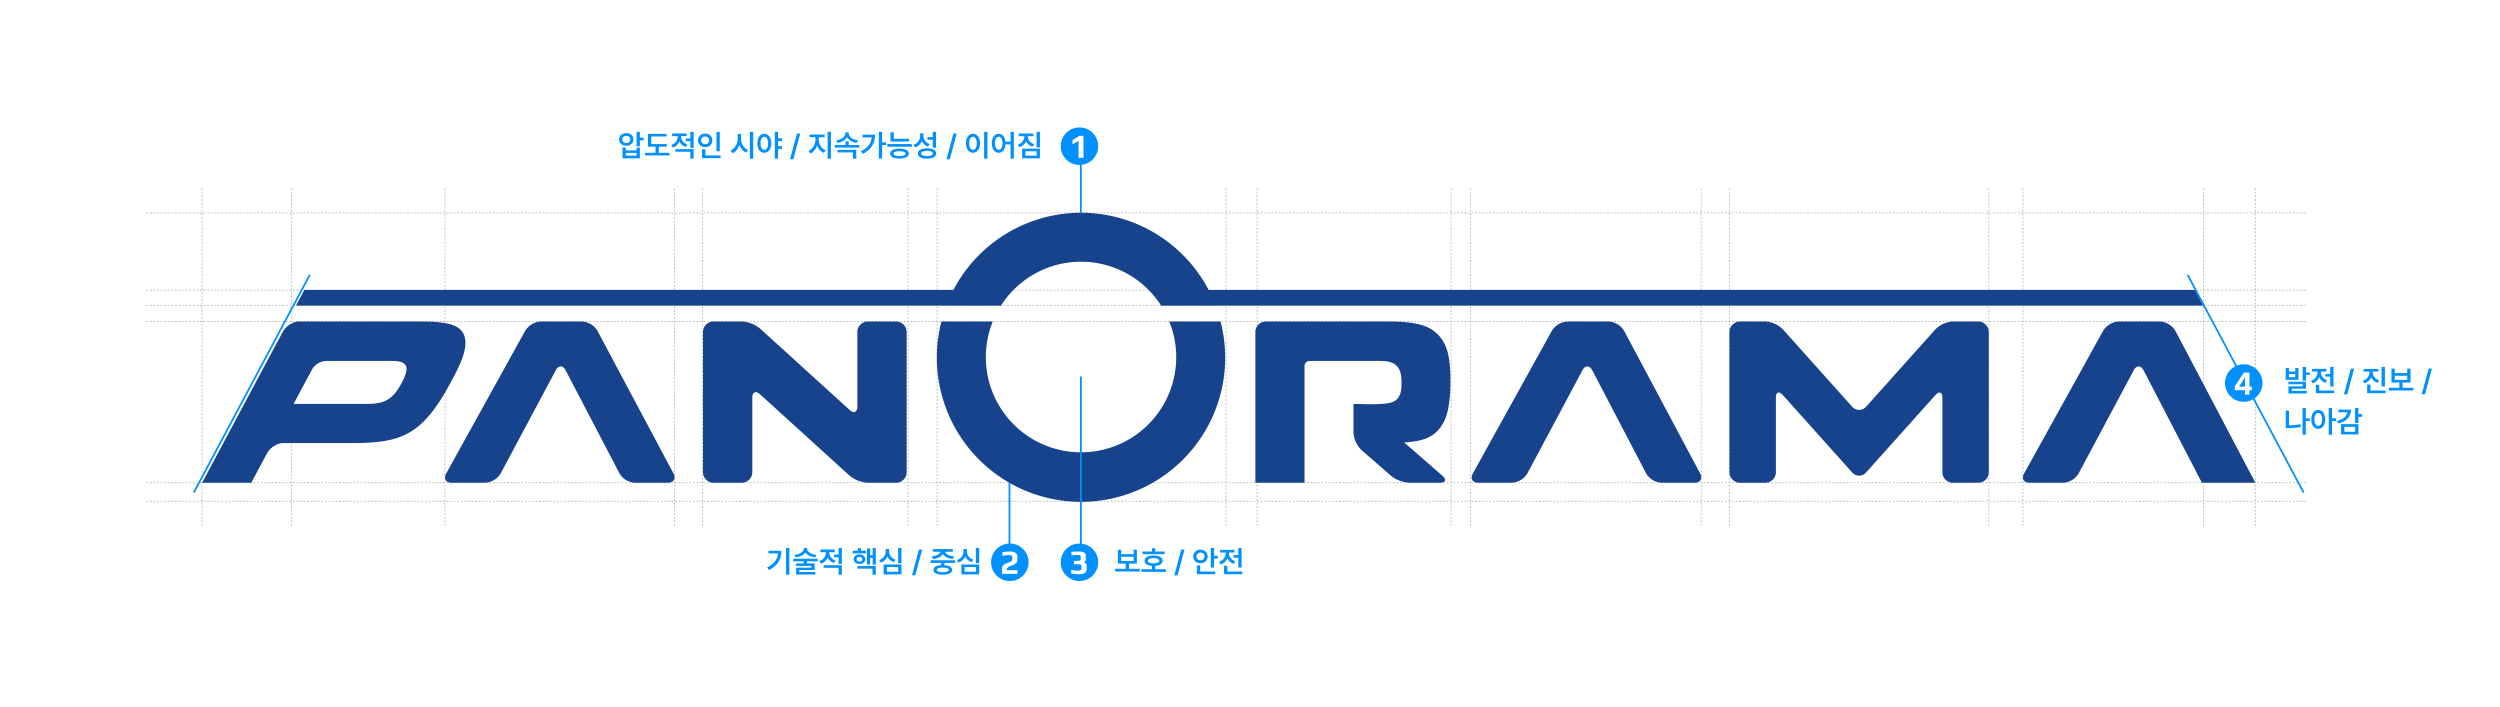 <svg xmlns="http://www.w3.org/2000/svg" width="1400" height="396" viewBox="0 0 1400 396">
  <g id="그룹_19796" data-name="그룹 19796" transform="translate(-260 -5455)">
    <rect id="사각형_10209" data-name="사각형 10209" width="1400" height="396" transform="translate(260 5455)" fill="#fff"/>
    <g id="그룹_19795" data-name="그룹 19795" transform="translate(-13 24)">
      <g id="그룹_19787" data-name="그룹 19787" transform="translate(-654.17 9506)">
        <g id="그룹_19778" data-name="그룹 19778" transform="translate(1742.262 -657.5)">
          <g id="그룹_19775" data-name="그룹 19775" transform="translate(-733.092 -3298.256)">
            <line id="선_350" data-name="선 350" x2="1209.043" transform="translate(0 0)" fill="none" stroke="#b4b4b4" stroke-width="0.5" stroke-dasharray="1 1"/>
            <line id="선_355" data-name="선 355" x2="1209.043" transform="translate(0 43.278)" fill="none" stroke="#b4b4b4" stroke-width="0.5" stroke-dasharray="1 1"/>
            <line id="선_356" data-name="선 356" x2="1209.043" transform="translate(0 51.736)" fill="none" stroke="#b4b4b4" stroke-width="0.5" stroke-dasharray="1 1"/>
            <line id="선_357" data-name="선 357" x2="1209.043" transform="translate(0 60.819)" fill="none" stroke="#b4b4b4" stroke-width="0.5" stroke-dasharray="1 1"/>
            <line id="선_353" data-name="선 353" x2="1209.043" transform="translate(0 151.085)" fill="none" stroke="#b4b4b4" stroke-width="0.5" stroke-dasharray="1 1"/>
            <line id="선_354" data-name="선 354" x2="1209.043" transform="translate(0 161.472)" fill="none" stroke="#b4b4b4" stroke-width="0.5" stroke-dasharray="1 1"/>
          </g>
          <g id="그룹_19776" data-name="그룹 19776" transform="translate(-701.891 -3312)">
            <line id="선_358" data-name="선 358" x2="188.962" transform="translate(0 0) rotate(90)" fill="none" stroke="#b4b4b4" stroke-width="0.5" stroke-dasharray="1 1"/>
            <line id="선_374" data-name="선 374" x2="188.962" transform="translate(49.956 0) rotate(90)" fill="none" stroke="#b4b4b4" stroke-width="0.5" stroke-dasharray="1 1"/>
            <line id="선_359" data-name="선 359" x2="188.962" transform="translate(135.999 0) rotate(90)" fill="none" stroke="#b4b4b4" stroke-width="0.5" stroke-dasharray="1 1"/>
            <line id="선_360" data-name="선 360" x2="188.962" transform="translate(264.558 0) rotate(90)" fill="none" stroke="#b4b4b4" stroke-width="0.5" stroke-dasharray="1 1"/>
            <line id="선_361" data-name="선 361" x2="188.962" transform="translate(280.186 0) rotate(90)" fill="none" stroke="#b4b4b4" stroke-width="0.5" stroke-dasharray="1 1"/>
            <line id="선_362" data-name="선 362" x2="188.962" transform="translate(395.301 0) rotate(90)" fill="none" stroke="#b4b4b4" stroke-width="0.5" stroke-dasharray="1 1"/>
            <line id="선_363" data-name="선 363" x2="188.962" transform="translate(411.591 0) rotate(90)" fill="none" stroke="#b4b4b4" stroke-width="0.5" stroke-dasharray="1 1"/>
            <line id="선_364" data-name="선 364" x2="188.962" transform="translate(573.403 0) rotate(90)" fill="none" stroke="#b4b4b4" stroke-width="0.5" stroke-dasharray="1 1"/>
            <line id="선_365" data-name="선 365" x2="188.962" transform="translate(590.779 0) rotate(90)" fill="none" stroke="#b4b4b4" stroke-width="0.5" stroke-dasharray="1 1"/>
            <line id="선_366" data-name="선 366" x2="188.962" transform="translate(699.378 0) rotate(90)" fill="none" stroke="#b4b4b4" stroke-width="0.5" stroke-dasharray="1 1"/>
            <line id="선_367" data-name="선 367" x2="188.962" transform="translate(710.238 0) rotate(90)" fill="none" stroke="#b4b4b4" stroke-width="0.5" stroke-dasharray="1 1"/>
            <line id="선_368" data-name="선 368" x2="188.962" transform="translate(839.471 0) rotate(90)" fill="none" stroke="#b4b4b4" stroke-width="0.5" stroke-dasharray="1 1"/>
            <line id="선_369" data-name="선 369" x2="188.962" transform="translate(855.299 0) rotate(90)" fill="none" stroke="#b4b4b4" stroke-width="0.5" stroke-dasharray="1 1"/>
            <line id="선_370" data-name="선 370" x2="188.962" transform="translate(1000.518 0) rotate(90)" fill="none" stroke="#b4b4b4" stroke-width="0.5" stroke-dasharray="1 1"/>
            <line id="선_371" data-name="선 371" x2="188.962" transform="translate(1019.643 0) rotate(90)" fill="none" stroke="#b4b4b4" stroke-width="0.5" stroke-dasharray="1 1"/>
            <line id="선_372" data-name="선 372" x2="188.962" transform="translate(1149.784 0) rotate(90)" fill="none" stroke="#b4b4b4" stroke-width="0.5" stroke-dasharray="1 1"/>
            <line id="선_373" data-name="선 373" x2="188.962" transform="translate(1120.742 0) rotate(90)" fill="none" stroke="#b4b4b4" stroke-width="0.5" stroke-dasharray="1 1"/>
          </g>
          <g id="그룹_19777" data-name="그룹 19777" transform="translate(-701.891 -3298.358)">
            <path id="패스_6400" data-name="패스 6400" d="M528.2,43.218a80.683,80.683,0,0,0-142.914,0H21.823l-4.7,8.794H381.358l0,.007h30.537a53.186,53.186,0,0,1,89.7,0h30.533v-.007h553.122l-4.725-8.794Z" transform="translate(35.427 0)" fill="#17428c"/>
            <path id="패스_6401" data-name="패스 6401" d="M247.437,17.334a52.925,52.925,0,0,1,3.655,25.057,53.316,53.316,0,0,1-106.385-5.125,53.012,53.012,0,0,1,3.9-19.932H119.867a80.736,80.736,0,1,0,156.314,0Z" transform="translate(294.144 43.573)" fill="#17428c"/>
            <path id="패스_6402" data-name="패스 6402" d="M69.941,102.42,100.821,44.6c1.522-2.852,3.989-2.838,5.486.025L136.49,102.4a10.69,10.69,0,0,0,8.587,5.206h18.529c3.227,0,4.627-2.333,3.108-5.188l-42.586-79.9a10.778,10.778,0,0,0-8.633-5.185H92.409A11.01,11.01,0,0,0,83.7,22.478L39.418,102.462c-1.565,2.82-.2,5.139,3.027,5.143H61.308a10.805,10.805,0,0,0,8.633-5.185" transform="translate(97.23 43.576)" fill="#17428c"/>
            <path id="패스_6403" data-name="패스 6403" d="M107.566,101.729l0-41.7c0-3.231,1.954-4.094,4.346-1.922l50.136,45.544a17.639,17.639,0,0,0,10.219,3.95h15.866a5.893,5.893,0,0,0,5.872-5.876V23.207a5.888,5.888,0,0,0-5.872-5.872H172.27a5.885,5.885,0,0,0-5.869,5.872v41.7c0,3.227-1.961,4.094-4.35,1.922L111.912,21.285a17.615,17.615,0,0,0-10.219-3.95H85.831a5.891,5.891,0,0,0-5.876,5.872v78.522a5.9,5.9,0,0,0,5.876,5.876h15.863a5.893,5.893,0,0,0,5.872-5.876" transform="translate(200.523 43.576)" fill="#17428c"/>
            <path id="패스_6404" data-name="패스 6404" d="M233.833,102.423l30.88-57.818c1.522-2.852,3.989-2.838,5.486.025L300.386,102.4a10.679,10.679,0,0,0,8.584,5.206H327.5c3.231,0,4.627-2.333,3.112-5.188l-42.586-79.9a10.789,10.789,0,0,0-8.637-5.185H256.3a11,11,0,0,0-8.714,5.143l-44.277,79.985c-1.565,2.82-.2,5.139,3.024,5.143H225.2a10.805,10.805,0,0,0,8.633-5.185" transform="translate(508.265 43.583)" fill="#17428c"/>
            <path id="패스_6405" data-name="패스 6405" d="M321.838,102.423l30.88-57.818c1.522-2.852,3.989-2.838,5.486.025l32.676,62.978h29.93L376.029,22.523a10.789,10.789,0,0,0-8.637-5.185H344.307a11,11,0,0,0-8.714,5.143l-44.277,79.985c-1.564,2.82-.2,5.139,3.024,5.143h18.866a10.8,10.8,0,0,0,8.633-5.185" transform="translate(728.976 43.583)" fill="#17428c"/>
            <path id="패스_6406" data-name="패스 6406" d="M249.69,107.607h14.242a5.893,5.893,0,0,0,5.872-5.872v-41.7c0-3.231,1.764-3.908,3.918-1.5l38.787,43.3a5.151,5.151,0,0,0,7.837,0l38.787-43.3c2.15-2.41,3.915-1.733,3.915,1.5v41.7a5.89,5.89,0,0,0,5.872,5.872h14.246a5.89,5.89,0,0,0,5.869-5.872V23.213a5.891,5.891,0,0,0-5.869-5.876H368.922a15,15,0,0,0-9.787,4.378l-38.787,43.3a5.156,5.156,0,0,1-7.837,0l-38.787-43.3a15.028,15.028,0,0,0-9.791-4.378H249.69a5.889,5.889,0,0,0-5.872,5.876v78.522a5.888,5.888,0,0,0,5.872,5.872" transform="translate(611.482 43.581)" fill="#17428c"/>
            <path id="패스_6407" data-name="패스 6407" d="M195.661,42.28a2.874,2.874,0,0,1,2.873-2.873h36.991a49.008,49.008,0,0,1,5.42.133c7.244.824,9.05,5.143,9.05,11.913,0,4.416-.333,9.086-5.09,10.983-4.466,1.782-17.824,1.059-21.819,1.059V79.541a14.752,14.752,0,0,0,4.427,9.735l16.6,14.477a18.228,18.228,0,0,0,10.3,3.862h17.066c3.231,0,3.88-1.736,1.445-3.859L251.5,85.07c10.384-.726,18.206-2.592,22.819-12.944,3.673-8.237,3.592-25.955,2.115-34.8-1.035-6.213-3.873-11.692-9.184-15.284-7.63-5.153-20.942-4.7-29.874-4.7H174.006a5.888,5.888,0,0,0-5.872,5.872v84.394h27.527Z" transform="translate(421.67 43.576)" fill="#17428c"/>
            <path id="패스_6408" data-name="패스 6408" d="M36.539,90.739c1.866-2.975,5.62-5.329,8.665-5.329H83.471c28.576,0,39.92-4.353,56.26-34.925,5.578-10.443,11.162-22,5.09-28.442-4.862-5.157-18.452-4.7-27.362-4.7H54.1c-3.227,0-7.282,2.641-9,5.869L41.839,29.3l-21.4,40.061L6.679,95.11,0,107.6H27.527ZM61.392,44.451a9.581,9.581,0,0,1,8.44-5.048h33.992a47.059,47.059,0,0,1,5.346.13c6.791.824,6.314,5.129,2.691,11.913-2.357,4.409-5.216,9.107-10.955,10.983-3.041.989-7.275,1.059-9.949,1.059H51.17Z" transform="translate(0 43.576)" fill="#17428c"/>
          </g>
        </g>
        <g id="그룹_19781" data-name="그룹 19781">
          <g id="그룹_19780" data-name="그룹 19780" transform="translate(0.961 -4.519)">
            <line id="선_380" data-name="선 380" y2="107.905" transform="translate(1531.5 -3859.605)" fill="none" stroke="#0090ff" stroke-width="1"/>
          </g>
          <g id="그룹_19908" data-name="그룹 19908" transform="translate(0.961 -133.948)">
            <line id="선_380-2" data-name="선 380" y2="38.082" transform="translate(1531.5 -3859.605)" fill="none" stroke="#0090ff" stroke-width="1"/>
          </g>
          <g id="그룹_19907" data-name="그룹 19907" transform="translate(-39.039 55.105)">
            <line id="선_380-3" data-name="선 380" y2="46.102" transform="translate(1531.5 -3859.605)" fill="none" stroke="#0090ff" stroke-width="1"/>
          </g>
          <line id="선_381" data-name="선 381" x1="65" y2="121.999" transform="translate(1035.67 -3921.122)" fill="none" stroke="#0090ff" stroke-width="1"/>
        </g>
        <line id="선_400" data-name="선 400" x2="65" y2="121.999" transform="translate(2152.212 -3921.121)" fill="none" stroke="#0090ff" stroke-width="1"/>
      </g>
      <g id="그룹_19786" data-name="그룹 19786" transform="translate(359.032 111.409)">
        <circle id="타원_80" data-name="타원 80" cx="10.5" cy="10.5" r="10.5" transform="translate(507.968 5390.968)" fill="#0090ff"/>
        <path id="패스_6485" data-name="패스 6485" d="M4.978-9.424,1.615-7.562V-9.9L5.51-12.331H7.752V0H4.978Z" transform="translate(512.968 5407.968)" fill="#fff"/>
      </g>
      <g id="그룹_19783" data-name="그룹 19783" transform="translate(359.032 344.409)">
        <circle id="타원_80-2" data-name="타원 80" cx="10.5" cy="10.5" r="10.5" transform="translate(507.968 5390.968)" fill="#0090ff"/>
        <path id="패스_6489" data-name="패스 6489" d="M5.035.19A38.828,38.828,0,0,1,.893-.095V-2.3l.608.114a3.655,3.655,0,0,1,.4.1l.646.114q.228.038.969.114.57.057,1.159.057A3.115,3.115,0,0,0,6.2-2.071a1.092,1.092,0,0,0,.428-1.007V-4.5q0-.893-1.919-.893H2.47V-7.3H4.712q1.482,0,1.482-1.083v-1.2a1.072,1.072,0,0,0-.152-.617.884.884,0,0,0-.542-.314,5.2,5.2,0,0,0-1.149-.1q-1.083,0-3.344.228V-12.35q2.584-.171,3.648-.171a7.791,7.791,0,0,1,3.353.532,1.931,1.931,0,0,1,1.036,1.881v2.033a1.4,1.4,0,0,1-.333.94,1.617,1.617,0,0,1-.845.523q1.672.589,1.672,1.843v2.014A2.468,2.468,0,0,1,8.455-.494,6.592,6.592,0,0,1,5.035.19Z" transform="translate(512.968 5407.968)" fill="#fff"/>
      </g>
      <g id="그룹_19784" data-name="그룹 19784" transform="translate(320.032 344.409)">
        <circle id="타원_80-3" data-name="타원 80" cx="10.5" cy="10.5" r="10.5" transform="translate(507.968 5390.968)" fill="#0090ff"/>
        <path id="패스_6488" data-name="패스 6488" d="M1.1-2.812A2.894,2.894,0,0,1,1.672-4.6,3.636,3.636,0,0,1,3.154-5.757Q3.876-6.08,4.845-6.4a6.248,6.248,0,0,0,1.5-.684,1.031,1.031,0,0,0,.532-.855V-9.519A.754.754,0,0,0,6.4-10.3a4.515,4.515,0,0,0-1.6-.209,16.839,16.839,0,0,0-3.458.475v-2.09a19.279,19.279,0,0,1,3.971-.4,6.412,6.412,0,0,1,3.334.684,2.48,2.48,0,0,1,1.092,2.28v1.71a2.583,2.583,0,0,1-.58,1.681A3.58,3.58,0,0,1,7.676-5.092q-.855.361-1.748.646a5.814,5.814,0,0,0-1.53.76,1.213,1.213,0,0,0-.56.988v.627H9.766V0H1.1Z" transform="translate(512.968 5407.968)" fill="#fff"/>
      </g>
      <g id="그룹_19785" data-name="그룹 19785" transform="translate(1011.032 244.032)">
        <circle id="타원_80-4" data-name="타원 80" cx="10.5" cy="10.5" r="10.5" transform="translate(507.968 5390.968)" fill="#0090ff"/>
        <path id="패스_6490" data-name="패스 6490" d="M6.194-2.489H.494V-4.674l5.073-7.657H8.7v7.847h1.33v2H8.7V0H6.194Zm0-2V-9.709L2.869-4.484Z" transform="translate(512.968 5407.968)" fill="#fff"/>
      </g>
      <path id="패스_6484" data-name="패스 6484" d="M4.715-12.816C2.4-12.808.681-11.364.7-9.3.681-7.2,2.4-5.752,4.715-5.761c2.308.008,4-1.436,4.018-3.536C8.716-11.364,7.022-12.808,4.715-12.816ZM2.49-9.3a1.991,1.991,0,0,1,2.225-1.976A1.985,1.985,0,0,1,6.923-9.3,2.007,2.007,0,0,1,4.715-7.3,2.012,2.012,0,0,1,2.49-9.3ZM2.606,1.295h9.728V-4.731H10.492v1.561H4.449V-4.731H2.606ZM4.449-.2V-1.743h6.043V-.2Zm6.043-5.2h1.843V-8.749h2.092v-1.527H12.335V-13.53H10.492ZM27.376-6.707H18.693V-10.94H27.26v-1.478H16.851v7.172H21.1V-1.81H15.19V-.3H28.9V-1.81H22.927V-5.246h4.449Zm8.019-4.25v-.183h3.1v-1.478H30.4v1.478h3.121v.2A5.064,5.064,0,0,1,29.85-6.209L30.8-4.748a5.981,5.981,0,0,0,3.686-3.428A5.781,5.781,0,0,0,38-5.08l.93-1.428A4.79,4.79,0,0,1,35.395-10.957ZM32.224-2.391h8.384V1.478H42.45V-3.868H32.224ZM38.051-8.3h2.557v3.719H42.45V-13.53H40.607v3.719H38.051Zm19.025-5.213H55.217V-2.673h1.859ZM44.841-8.782a3.806,3.806,0,0,0,4.051,3.769,3.787,3.787,0,0,0,4.034-3.769,3.8,3.8,0,0,0-4.034-3.752A3.818,3.818,0,0,0,44.841-8.782Zm1.81,0a2.093,2.093,0,0,1,2.241-2.142,2.1,2.1,0,0,1,2.225,2.142,2.1,2.1,0,0,1-2.225,2.158A2.087,2.087,0,0,1,46.65-8.782Zm.5,9.961H57.491V-.315H49.008V-3.769H47.148ZM68.979-9.928v-2.391H67.1v2.391c-.008,2.9-1.469,5.761-3.968,6.84l1.129,1.544a7.6,7.6,0,0,0,3.8-4.69,7.317,7.317,0,0,0,3.686,4.341l1.1-1.478A7.044,7.044,0,0,1,68.979-9.928ZM73.927,1.494h1.859V-13.53H73.927Zm8.1-13.929c-2.283,0-3.91,2.059-3.9,5.3-.008,3.262,1.619,5.312,3.9,5.312,2.258,0,3.885-2.05,3.9-5.312C85.913-10.376,84.286-12.435,82.028-12.435ZM79.9-7.139c-.008-2.291.863-3.636,2.125-3.636s2.117,1.345,2.125,3.636c-.008,2.308-.855,3.644-2.125,3.652C80.767-3.495,79.9-4.831,79.9-7.139Zm8,8.616h1.843V-4h2.225V-5.512H89.748V-8.4h2.225V-9.944H89.748V-13.53H87.905Zm14.228-14.061H100.29L96.405,1.81h1.859Zm10.376,3.32v-1.262H115.8v-1.527h-8.467v1.527h3.3v1.262a7.3,7.3,0,0,1-3.852,6.441l1.063,1.444a7.676,7.676,0,0,0,3.76-4.615,7.138,7.138,0,0,0,3.76,4.25L116.377-3.2A6.637,6.637,0,0,1,112.509-9.264Zm4.964,10.741h1.859V-13.53h-1.859ZM135.22-6.159h-5.943V-8.251H127.45v2.092h-5.91v1.494h13.68ZM122.287-8.832l.664,1.444a7.472,7.472,0,0,0,5.4-3.063,7.425,7.425,0,0,0,5.379,3.063l.714-1.444c-3.129-.39-5.146-2.05-5.146-3.885v-.564h-1.876v.564C127.417-10.924,125.383-9.222,122.287-8.832Zm.764,6.807H131.7v3.5h1.843V-3.47H123.051Zm24.936-11.5h-1.843V1.444h1.843v-7.57h2.225V-7.67h-2.225ZM136.149-2.656,137.2-1.229c4.989-2.457,6.815-6.333,6.823-10.741h-7.056v1.527h5.18C141.777-7.022,139.8-4.482,136.149-2.656Zm26.911-6.973h-8.517v-3.636H152.7v5.13h10.359ZM150.925-5.2h13.7V-6.69h-13.7Zm1.594,3.852c0,1.76,1.967,2.756,5.229,2.756,3.237,0,5.188-1,5.2-2.756-.008-1.768-1.959-2.764-5.2-2.772C154.486-4.109,152.519-3.113,152.519-1.345Zm1.876,0c-.008-.888,1.17-1.32,3.354-1.328,2.15.008,3.337.44,3.354,1.328-.017.863-1.2,1.336-3.354,1.345C155.565-.008,154.386-.481,154.395-1.345Zm16.718-10.027v-1.345h-1.859v1.428a5.144,5.144,0,0,1-3.735,4.98l.979,1.494a6.134,6.134,0,0,0,3.735-3.561,5.737,5.737,0,0,0,3.42,3.1l1-1.444A4.758,4.758,0,0,1,171.112-11.372Zm-3.1,9.961c-.017,1.826,1.934,2.872,5.1,2.872,3.179,0,5.122-1.046,5.13-2.872-.008-1.826-1.951-2.9-5.13-2.889C169.942-4.308,167.991-3.237,168.008-1.411Zm1.826,0c-.008-.946,1.187-1.453,3.271-1.461,2.1.008,3.287.515,3.287,1.461C176.392-.5,175.2.008,173.1.017,171.021.008,169.826-.5,169.834-1.411Zm3.52-7.7h2.988V-4.7h1.843V-13.53h-1.843v2.905h-2.988Zm16.4-3.47h-1.843L184.028,1.81h1.859Zm17.2-.946H205.1V1.494h1.859Zm-12,6.392c-.008,3.262,1.644,5.312,3.918,5.312,2.25,0,3.91-2.05,3.918-5.312-.008-3.237-1.668-5.3-3.918-5.3C196.6-12.435,194.944-10.376,194.952-7.139Zm1.776,0c0-2.291.872-3.636,2.142-3.636S201-9.43,201-7.139c0,2.308-.863,3.644-2.125,3.652C197.6-3.495,196.729-4.831,196.729-7.139Zm16.535-5.3c-2.258,0-3.86,2.059-3.852,5.3-.008,3.262,1.594,5.312,3.852,5.312,2.083,0,3.611-1.785,3.81-4.682h2.847v8h1.826V-13.53h-1.826V-8h-2.864C216.791-10.741,215.289-12.435,213.264-12.435Zm-2.075,5.3c-.008-2.291.838-3.636,2.075-3.636s2.083,1.345,2.092,3.636c-.008,2.308-.847,3.644-2.092,3.652C212.027-3.495,211.18-4.831,211.188-7.139Zm18.361-3.9v-.066H232.7v-1.478h-8.251v1.478h3.237v.066a5.019,5.019,0,0,1-3.719,4.648l.946,1.461a6.186,6.186,0,0,0,3.735-3.37,5.786,5.786,0,0,0,3.619,3.055l.946-1.428A4.723,4.723,0,0,1,229.55-11.04ZM226.4,1.295h9.961V-4.134H226.4ZM228.222-.2V-2.673h6.325V-.2ZM234.5-4.831h1.859v-8.683H234.5Z" transform="translate(619 5518.376)" fill="#0090ff"/>
      <path id="패스_6491" data-name="패스 6491" d="M2.839-12.866H1.013v6.541H8.168v-6.541H6.342v1.909h-3.5ZM2.523-3.8h7.969v1.146H2.54v4H12.8V-.116H4.366v-1.2h7.969V-5.246H2.523Zm.315-3.984V-9.562h3.5v1.776Zm7.653,1.942h1.843V-9h2.092v-1.494H12.335V-13.53H10.492Zm17.266-7.67H25.915v3.968H23.259v1.494h2.656v5.5h1.843Zm-12.6,7.72L16.1-4.3a6.061,6.061,0,0,0,3.686-3.453,5.892,5.892,0,0,0,3.52,3.138l.93-1.478A4.787,4.787,0,0,1,20.7-10.525v-.415h3.1v-1.494h-8.1v1.494h3.121v.4A5.038,5.038,0,0,1,15.157-5.794Zm2.756,6.973H28.14V-.315H19.756v-3.2H17.913ZM39.329-12.584H37.486L33.6,1.81h1.859Zm10.409,2.108v-.432h3.154v-1.478H44.642v1.478h3.237v.432A5.071,5.071,0,0,1,44.16-5.761L45.106-4.3a6.174,6.174,0,0,0,3.727-3.4,5.97,5.97,0,0,0,3.627,3.1l.946-1.444A4.764,4.764,0,0,1,49.738-10.476ZM46.617,1.179H56.96V-.315H48.477v-3.3H46.617Zm8.068-3.8h1.859V-13.514H54.686Zm17.764.78H66.473V-4.765h4.416v-7.77H69.046v2.457H62.09v-2.457H60.247v7.77h4.4v2.922h-5.91V-.332H72.449ZM62.09-6.259V-8.6h6.956v2.341Zm20.785-6.325H81.032L77.147,1.81h1.859Zm-68.4,27.848H12.252V9.47H10.409V24.444h1.843v-7.67h2.225ZM1.029,20.742H2.291a36.776,36.776,0,0,0,7.155-.647l-.2-1.561a33.677,33.677,0,0,1-6.392.681V10.931H1.029Zm18.2-10.177c-2.283,0-3.91,2.059-3.9,5.3-.008,3.262,1.619,5.312,3.9,5.312,2.258,0,3.885-2.05,3.9-5.312C23.109,12.624,21.482,10.565,19.225,10.565Zm-2.125,5.3c-.008-2.291.863-3.636,2.125-3.636s2.117,1.345,2.125,3.636c-.008,2.308-.855,3.644-2.125,3.652C17.963,19.505,17.091,18.169,17.1,15.861Zm8,8.616h1.843V16.791h2.308V15.23H26.944V9.47H25.1ZM41.72,9.47H39.877V17.9H41.72V14.4h2.092V12.89H41.72ZM29.767,16.708l.73,1.478c4.491-1.2,7.047-3.9,7.056-7.8H30.48v1.494h5.063C35.22,14.043,33.245,15.82,29.767,16.708Zm2.241,7.57H41.72V18.5H32.008Zm1.843-1.461V20.012h6.043v2.806Z" transform="translate(1552 5650)" fill="#0090ff"/>
      <path id="패스_6486" data-name="패스 6486" d="M13.032-13.53H11.173V1.478h1.859ZM.6-2.656l.963,1.478C6.815-3.677,8.55-7.471,8.55-11.937H1.361v1.461H6.674C6.342-7.064,4.532-4.524.6-2.656ZM22.977-13.049v-.4H21.084v.4c-.008,1.6-2.05,3.063-5.2,3.4l.631,1.395c2.515-.291,4.532-1.3,5.5-2.764.963,1.461,2.98,2.474,5.528,2.764l.614-1.395C25.027-9.986,22.977-11.447,22.977-13.049ZM15.19-6.043h5.894v1.162H16.8V-3.47h8.55v.979H16.817V1.345H27.575V-.066H18.627v-1.1H27.16V-4.881H22.927V-6.043H28.87V-7.5H15.19Zm20.2-4.914v-.183h3.1v-1.478H30.4v1.478h3.121v.2A5.064,5.064,0,0,1,29.85-6.209L30.8-4.748a5.981,5.981,0,0,0,3.686-3.428A5.781,5.781,0,0,0,38-5.08l.93-1.428A4.79,4.79,0,0,1,35.395-10.957ZM32.224-2.391h8.384V1.478H42.45V-3.868H32.224ZM38.051-8.3h2.557v3.719H42.45V-13.53H40.607v3.719H38.051ZM56-11.92H53.191v-1.511H51.365v1.511H48.526v1.461H56ZM49.058-7.205c-.017,1.569,1.345,2.648,3.221,2.656,1.909-.008,3.254-1.087,3.271-2.656-.017-1.6-1.361-2.7-3.271-2.706C50.4-9.9,49.041-8.807,49.058-7.205Zm1.644,0c0-.838.639-1.32,1.577-1.328.946.008,1.594.49,1.594,1.328,0,.805-.647,1.287-1.594,1.278C51.34-5.918,50.7-6.4,50.7-7.205Zm.465,5.279H59.6v3.4h1.843V-3.4H51.166ZM56.512-4.25h1.76V-7.969h1.411V-4.15h1.76v-9.363h-1.76v4.051H58.271v-3.8h-1.76ZM75.8-13.514H73.943V-5.03H75.8ZM63.3-6.79l.913,1.461a6.079,6.079,0,0,0,3.744-3.378,5.839,5.839,0,0,0,3.661,3.08l.9-1.411A4.733,4.733,0,0,1,68.9-11.488v-1.461H66.987v1.461A4.945,4.945,0,0,1,63.3-6.79Zm2.54,8.085H75.8V-4.283H65.842ZM67.668-.2V-2.822h6.325V-.2ZM87.44-12.584H85.6L81.713,1.81h1.859Zm18.395,5.943H92.155v1.494h5.91v1.253c-2.723.174-4.316,1.112-4.316,2.665,0,1.727,1.951,2.689,5.229,2.689,3.229,0,5.188-.963,5.2-2.689-.008-1.552-1.6-2.482-4.283-2.656V-5.146h5.943ZM92.819-8.782l.631,1.461c2.723-.282,4.715-1.37,5.528-2.889.813,1.519,2.831,2.606,5.562,2.889l.647-1.461c-2.822-.257-4.607-1.37-4.906-2.606h4.325v-1.478H93.4v1.478h4.283C97.376-10.16,95.575-9.04,92.819-8.782Zm2.806,7.554c-.008-.83,1.17-1.27,3.354-1.278,2.15.008,3.337.448,3.354,1.278-.017.83-1.2,1.287-3.354,1.278C96.8.058,95.617-.4,95.625-1.229Zm23.724-12.285h-1.859V-5.03h1.859Zm-12.5,6.724.913,1.461A6.079,6.079,0,0,0,111.5-8.708a5.839,5.839,0,0,0,3.661,3.08l.9-1.411a4.733,4.733,0,0,1-3.619-4.449v-1.461h-1.909v1.461A4.945,4.945,0,0,1,106.848-6.79Zm2.54,8.085h9.961V-4.283h-9.961ZM111.214-.2V-2.822h6.325V-.2Z" transform="translate(702 5751.376)" fill="#0090ff"/>
      <path id="패스_6487" data-name="패스 6487" d="M14.211-1.843H8.234V-4.765H12.65v-7.77H10.808v2.457H3.852v-2.457H2.009v7.77h4.4v2.922H.5V-.332H14.211ZM3.852-6.259V-8.6h6.956v2.341Zm24.354-5.263H22.927v-1.81H21.1v1.81H15.8v1.494h12.4ZM15.19-.133H28.9V-1.627H22.927V-3.47c2.557-.208,4.142-1.253,4.134-2.905.008-1.81-1.959-2.889-5.047-2.889-3.129,0-5.072,1.079-5.063,2.889-.008,1.66,1.561,2.706,4.15,2.905v1.843H15.19Zm3.652-6.242c-.008-.946,1.129-1.436,3.171-1.444,2,.008,3.154.5,3.154,1.444,0,.963-1.154,1.453-3.154,1.461C19.972-4.922,18.834-5.412,18.843-6.375Zm20.486-6.209H37.486L33.6,1.81h1.859Zm16.552-.946H54.038V-2.557h1.843V-7.6h2.092V-9.131H55.881ZM44.21-8.749A3.821,3.821,0,0,0,48.261-4.98a3.835,3.835,0,0,0,4.051-3.769,3.833,3.833,0,0,0-4.051-3.785A3.819,3.819,0,0,0,44.21-8.749Zm1.81,0a2.118,2.118,0,0,1,2.241-2.175A2.118,2.118,0,0,1,50.5-8.749a2.106,2.106,0,0,1-2.241,2.142A2.106,2.106,0,0,1,46.02-8.749Zm.249,9.928h10.21V-.315H48.111V-3.7H46.269ZM71.3-13.514H69.461v3.968H66.8v1.494h2.656v5.5H71.3ZM58.7-5.794,59.649-4.3a6.061,6.061,0,0,0,3.686-3.453,5.892,5.892,0,0,0,3.52,3.138l.93-1.478a4.787,4.787,0,0,1-3.536-4.433v-.415h3.1v-1.494h-8.1v1.494h3.121v.4A5.038,5.038,0,0,1,58.7-5.794Zm2.756,6.973H71.686V-.315H63.3v-3.2H61.459Z" transform="translate(897 5751.376)" fill="#0090ff"/>
    </g>
  </g>
</svg>
